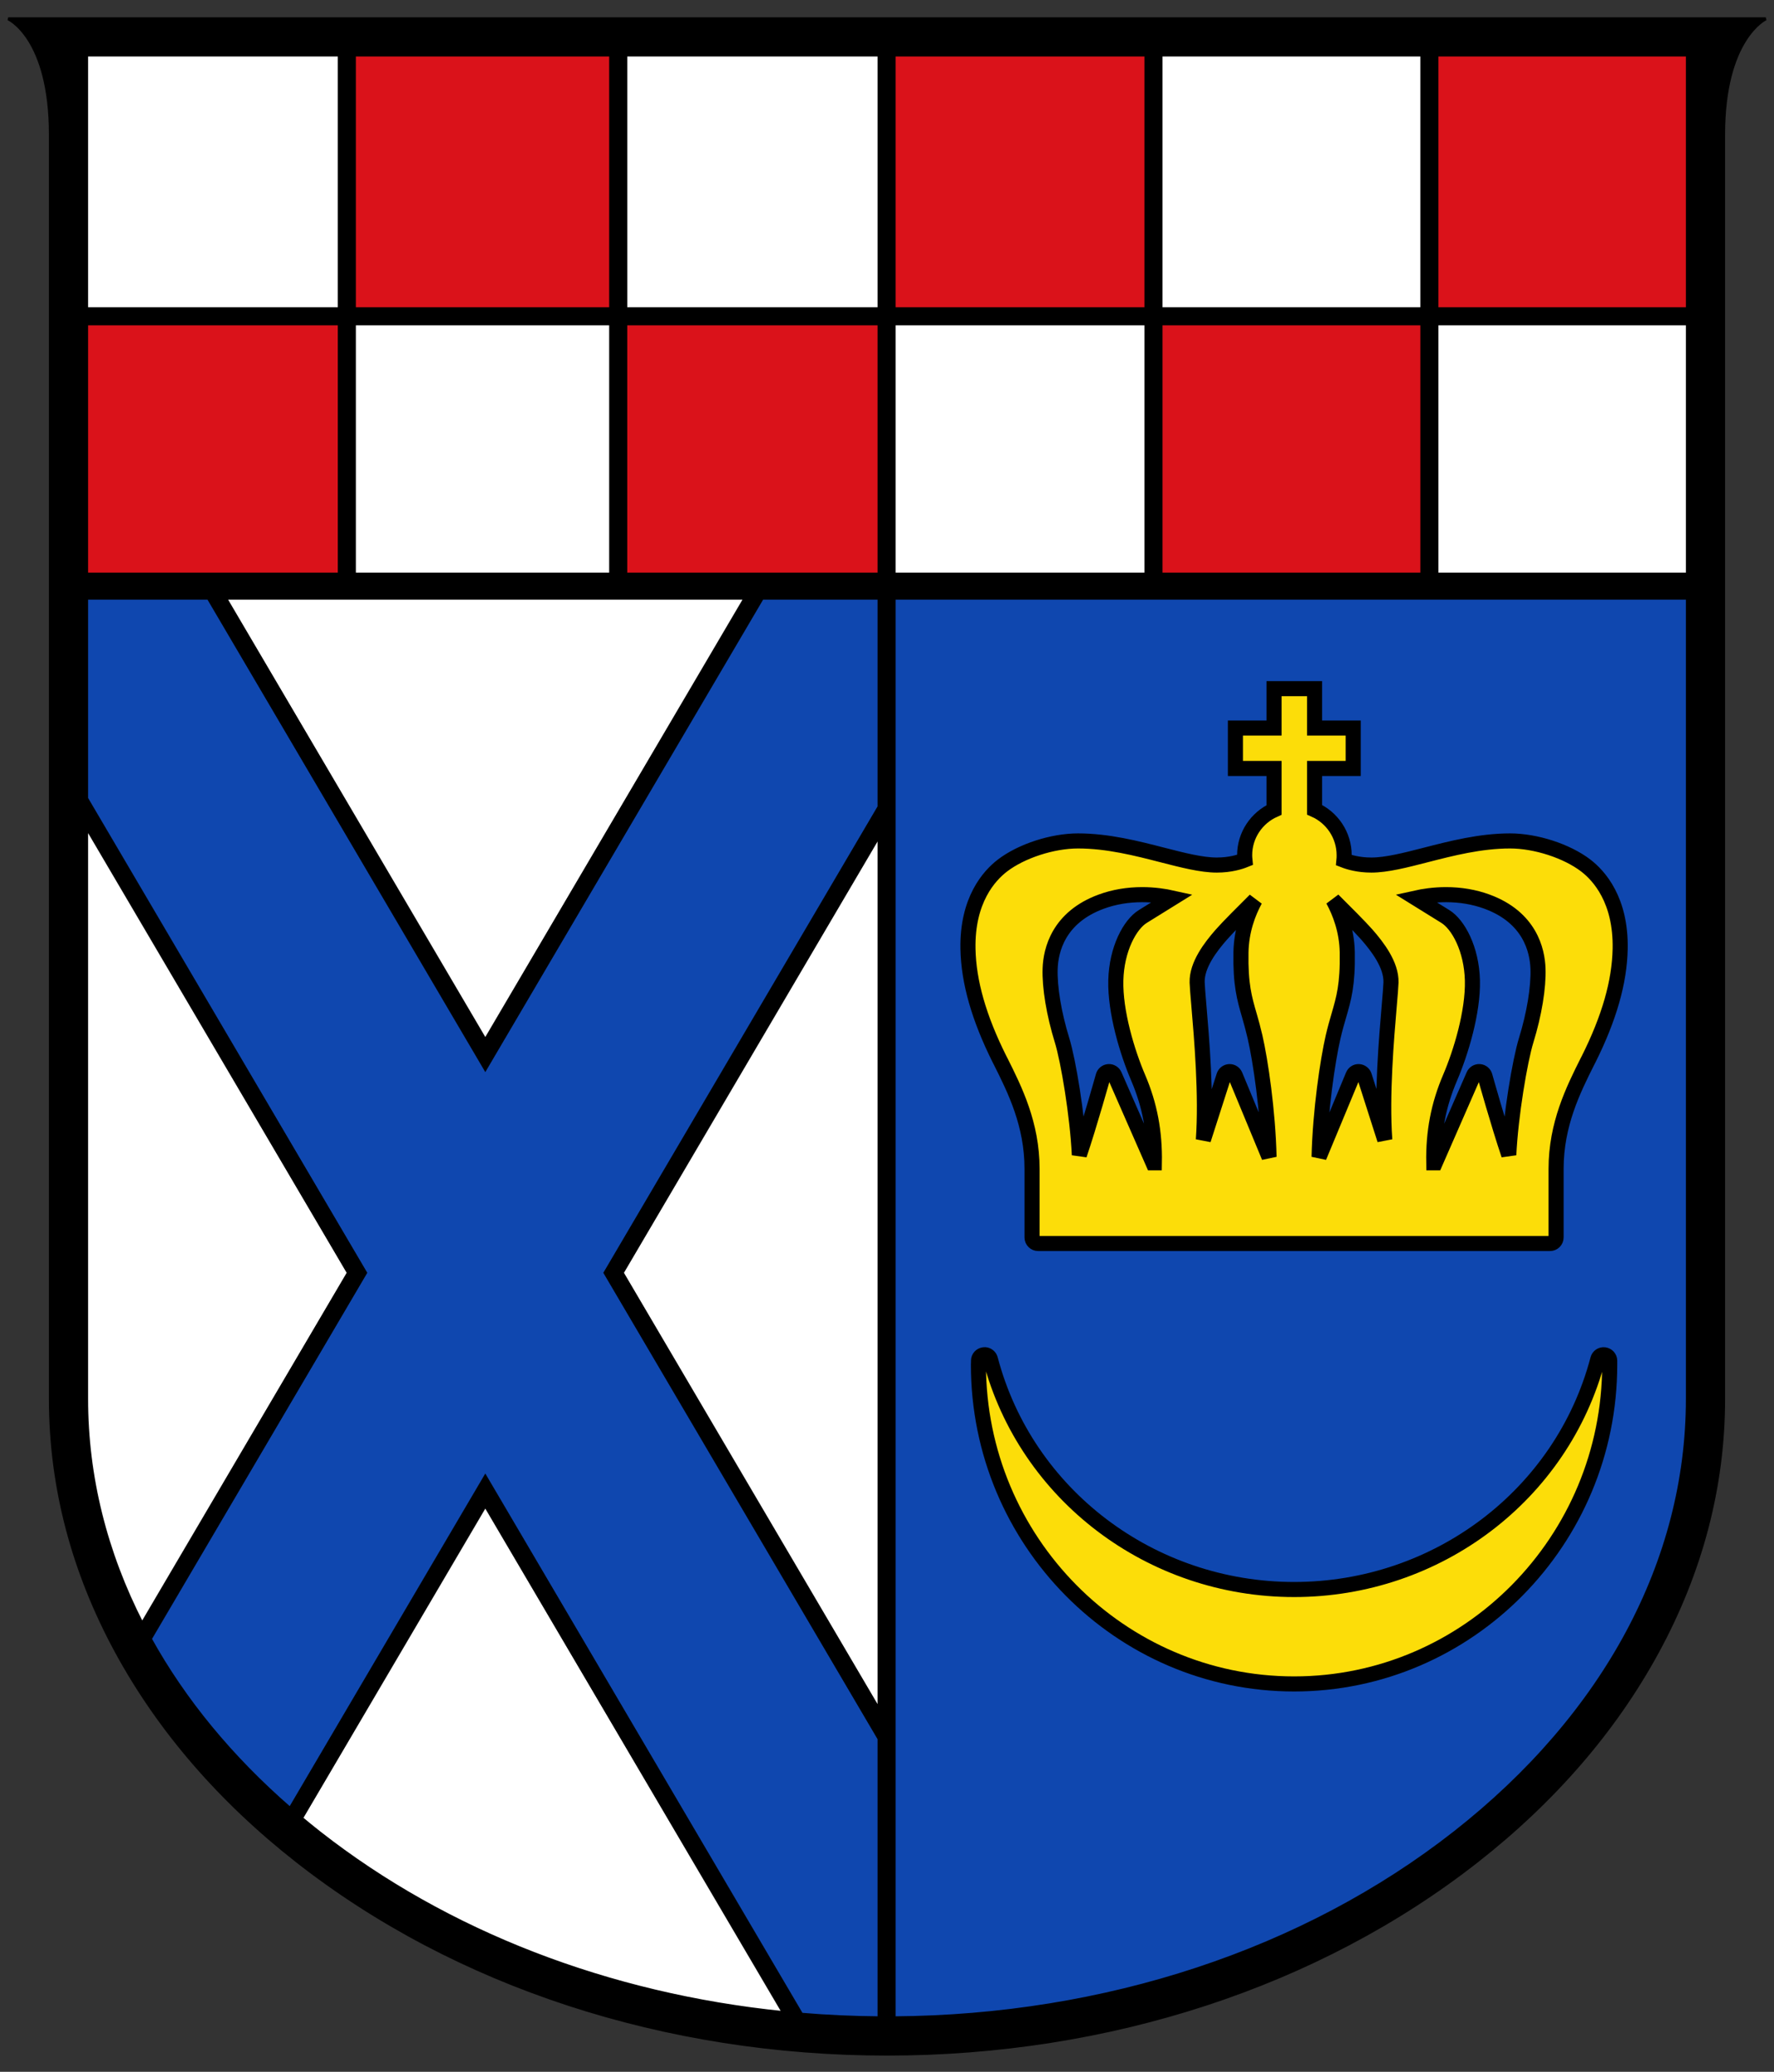 <?xml version="1.0" encoding="UTF-8" standalone="no"?>
<!-- Generator: Adobe Illustrator 15.0.0, SVG Export Plug-In . SVG Version: 6.00 Build 0)  -->

<svg
   xmlns:dc="http://purl.org/dc/elements/1.1/"
   xmlns:cc="http://creativecommons.org/ns#"
   xmlns:rdf="http://www.w3.org/1999/02/22-rdf-syntax-ns#"
   xmlns:svg="http://www.w3.org/2000/svg"
   xmlns="http://www.w3.org/2000/svg"
   xmlns:sodipodi="http://sodipodi.sourceforge.net/DTD/sodipodi-0.dtd"
   xmlns:inkscape="http://www.inkscape.org/namespaces/inkscape"
   version="1.1"
   x="0px"
   y="0px"
   width="588.296px"
   height="687.061px"
   viewBox="0 0 588.296 687.061"
   enable-background="new 0 0 588.296 687.061"
   xml:space="preserve"
   id="svg4517"
   inkscape:version="0.48.4 r9939"
   sodipodi:docname="Langenmosen.svg"><rect x="0" y="0" width="588.296" height="687.061" fill="#333333" stroke="none"/><defs
   id="defs4539">
	
	
	
	

	
	
	
	
</defs><sodipodi:namedview
   pagecolor="#ffffff"
   bordercolor="#666666"
   borderopacity="1"
   objecttolerance="10"
   gridtolerance="10"
   guidetolerance="10"
   inkscape:pageopacity="0"
   inkscape:pageshadow="2"
   inkscape:window-width="1366"
   inkscape:window-height="745"
   id="namedview4537"
   showgrid="false"
   inkscape:zoom="0.78112058"
   inkscape:cx="294.14651"
   inkscape:cy="343.34799"
   inkscape:window-x="-8"
   inkscape:window-y="-8"
   inkscape:window-maximized="1"
   inkscape:current-layer="svg4517" />
<path
   style="fill:#ffffff"
   inkscape:connector-curvature="0"
   id="path4520"
   d="m 565.576,463.929 c 0,-114.469 0,-451.692 0,-451.692 H 22.719 c 0,0 0,371.501 0,451.692 0,114.468 121.523,211.26 271.429,211.26 149.906,0 271.428,-96.792 271.428,-211.26 z" /><path
   style="fill:#0f47af;fill-opacity:1"
   inkscape:connector-curvature="0"
   id="path4522"
   d="M 160.937,350.64 70.526,196.88 H 26.735 v 68.436 l 92.186,156.779 -71.367,121.371 0.549,0.991 c 11.438,20.639 27.184,39.74 46.796,56.772 l 1.802,1.564 64.235,-109.243 103.689,176.34 1.025,0.085 c 8.551,0.712 17.249,1.106 25.851,1.173 l 1.449,0.012 v 6.579 l 2.555,-0.004 c 72.654,-0.101 141.258,-22.606 193.174,-63.371 25.125,-19.728 44.881,-42.604 58.72,-67.995 14.331,-26.293 21.597,-54.029 21.597,-82.439 V 196.88 H 251.348 L 160.937,350.64 z M 292.949,575.148 202.953,422.094 292.949,269.039 v 306.109 z" /><polygon
   style="fill:#da121a;fill-opacity:1"
   id="polygon4524"
   points="474.732,104.597 385.299,104.597 385.299,15.097 294.732,15.097 294.732,104.597 205.299,104.597 205.299,15.097 114.732,15.097 114.732,104.597 24.732,104.597 24.732,194.664 115.299,194.664 115.299,105.164 204.732,105.164 204.732,194.664 295.299,194.664 295.299,105.164 384.732,105.164 384.732,194.664 475.299,194.664 475.299,105.164 565.299,105.164 565.299,15.097 474.732,15.097 " /><path
   inkscape:connector-curvature="0"
   id="path4526"
   d="m 2.719,6.237 c 0,0 14,6.143 14,38.476 0,32.333 0,419.216 0,419.216 0,29.024 7.423,57.345 22.063,84.175 14.094,25.829 34.191,49.078 59.734,69.103 52.631,41.26 122.108,63.982 195.631,63.982 73.523,0 143,-22.723 195.631,-63.982 25.542,-20.024 45.64,-43.273 59.733,-69.103 14.641,-26.83 22.063,-55.15 22.063,-84.175 0,0 0,-387.215 0,-419.216 0,-32.001 14,-38.476 14,-38.476 H 2.719 z m 382.297,12 h 86.5 v 84.143 h -86.5 V 18.237 z m 0,89.143 h 86.5 v 83 h -86.5 v -83 z m -88.5,-89.143 h 83.5 v 84.143 h -83.5 V 18.237 z m 0,89.143 h 83.5 v 83 h -83.5 v -83 z m -89,-89.143 h 84 v 84.143 h -84 V 18.237 z M 265.814,667.998 160.937,489.636 96.201,599.732 C 76.651,582.754 61.08,563.779 49.839,543.496 l 71.384,-121.4 -92.504,-157.32 V 198.38 h 40.387 l 91.831,156.174 91.831,-156.174 h 38.748 v 69.183 l -90.864,154.531 90.864,154.53 v 92.539 c -8.637,-0.066 -17.211,-0.458 -25.702,-1.165 z M 74.791,198.38 H 247.084 L 160.938,344.887 74.791,198.38 z m 216.725,78.849 v 289.729 l -85.18,-144.864 85.18,-144.865 z m -84,-169.849 h 84 v 83 h -84 v -83 z m -90,-89.143 h 85 v 84.143 h -85 V 18.237 z m 0,89.143 h 85 v 83 h -85 v -83 z M 28.719,18.237 h 83.796 V 102.38 H 28.719 V 18.237 z m 0,89.143 h 83.796 v 83 H 28.719 v -83 z m 0,356.549 V 274.444 L 115.538,422.095 47.133,538.429 C 35.055,514.897 28.719,489.72 28.719,463.929 z m 71.273,139.022 0.433,-0.735 60.512,-102.912 98.864,168.137 c -57.908,-5.871 -111.607,-26.537 -153.88,-59.678 -2.018,-1.583 -3.985,-3.191 -5.929,-4.812 z M 559.576,463.929 c 0,53.725 -27.417,104.806 -77.201,143.833 -49.964,39.169 -115.889,60.923 -185.859,61.404 V 198.38 h 263.061 v 265.549 z m 0,-273.549 h -83.061 v -83 h 83.061 v 83 z m 0,-88 H 476.515 V 18.237 h 83.061 v 84.143 z"
   style="stroke:#000000;stroke-opacity:1;stroke-width:1;stroke-miterlimit:4;stroke-dasharray:none" />
<path
   style="fill:#fcdd09;stroke:#000000;stroke-opacity:1;stroke-width:5;stroke-miterlimit:4;stroke-dasharray:none;fill-opacity:1"
   d="M 326.625 449.25 C 326.504 449.242 326.374 449.266 326.25 449.281 C 325.257 449.404 324.514 450.219 324.5 451.219 L 324.5 451.625 C 324.494 451.938 324.469 452.25 324.469 452.562 C 324.469 510.932 371.442 558.438 429.156 558.438 C 486.869 558.438 533.812 510.932 533.812 452.562 C 533.812 452.25 533.818 451.938 533.812 451.625 L 533.812 451.219 C 533.798 450.219 533.024 449.404 532.031 449.281 C 531.043 449.166 530.13 449.783 529.875 450.75 C 518.046 495.711 476.626 527.125 429.156 527.125 C 381.684 527.125 340.267 495.713 328.438 450.75 C 328.214 449.902 327.47 449.304 326.625 449.25 z "
   transform="translate(-2.1333314e-5,0)"
   id="path4529" /><path
   style="fill:#fcdd09;stroke:#000000;stroke-opacity:1;stroke-width:5;stroke-miterlimit:4;stroke-dasharray:none;fill-opacity:1"
   d="M 422.5 228.375 L 422.5 241.438 L 409.688 241.438 L 409.688 254.844 L 422.5 254.844 L 422.5 268.594 C 416.762 271.18 412.75 276.933 412.75 283.625 C 412.75 284.142 412.793 284.661 412.844 285.188 C 411.212 285.849 407.954 286.875 403.5 286.875 C 398.461 286.875 392.15 285.25 385.469 283.531 C 376.987 281.348 367.372 278.875 357.5 278.875 C 349.001 278.875 338.712 282.225 332.438 287.031 C 328.045 290.395 320.694 298.457 321 314.656 C 321.207 325.624 324.637 337.617 331.469 351.281 L 331.906 352.125 C 336.522 361.344 342.25 372.814 342.25 387.625 L 342.25 388.625 L 342.25 410.375 C 342.25 411.479 343.146 412.375 344.25 412.375 L 514.031 412.375 C 515.135 412.375 516.031 411.479 516.031 410.375 L 516.031 388.625 L 516.031 387.625 C 516.031 372.814 521.759 361.344 526.375 352.125 L 526.812 351.281 C 533.644 337.617 537.074 325.624 537.281 314.656 C 537.587 298.458 530.268 290.396 525.875 287.031 C 519.602 282.225 509.28 278.875 500.781 278.875 C 490.909 278.875 481.296 281.348 472.812 283.531 C 466.13 285.25 459.82 286.875 454.781 286.875 C 450.52 286.875 447.373 285.937 445.688 285.281 C 445.743 284.727 445.75 284.177 445.75 283.625 C 445.75 276.897 441.726 271.096 435.938 268.531 L 435.938 254.844 L 448.75 254.844 L 448.75 241.438 L 435.938 241.438 L 435.938 228.375 L 422.5 228.375 z M 378.781 296.688 C 382.812 296.688 386.307 297.245 388.844 297.812 L 378.969 303.938 C 374.725 306.562 370.297 314.675 370.031 325.094 C 369.762 335.573 373.851 349.037 377.438 357.406 C 381.283 366.378 382.991 375.397 382.812 385.625 L 382.344 385.625 L 369.594 356.562 C 369.253 355.788 368.463 355.313 367.625 355.375 C 366.781 355.435 366.07 356.03 365.844 356.844 C 365.793 357.029 361.313 373.043 357.938 383 C 357.32 369.994 354.288 351.74 352.188 344.938 C 349.515 336.283 348.028 327.397 348.25 321.188 C 348.466 315.139 350.984 304.219 365.219 299 C 369.421 297.459 373.985 296.688 378.781 296.688 z M 479.531 296.688 C 484.327 296.688 488.891 297.459 493.094 299 C 507.329 304.22 509.816 315.14 510.031 321.188 C 510.253 327.397 508.797 336.283 506.125 344.938 C 504.025 351.74 500.962 369.994 500.344 383 C 496.968 373.043 492.488 357.029 492.438 356.844 C 492.211 356.03 491.5 355.435 490.656 355.375 C 489.812 355.313 489.027 355.788 488.688 356.562 L 475.969 385.625 L 475.469 385.625 C 475.289 375.397 477.03 366.378 480.875 357.406 C 484.462 349.037 488.55 335.573 488.281 325.094 C 488.014 314.675 483.557 306.562 479.312 303.938 L 469.438 297.812 C 471.976 297.245 475.5 296.688 479.531 296.688 z M 442.062 298.438 C 445.738 302.084 451.144 307.495 453.281 309.938 C 456.797 313.957 461.446 319.973 461.281 325.812 C 461.242 327.151 461.01 329.88 460.719 333.312 C 459.773 344.447 458.157 363.264 459.219 378 L 452.438 356.781 C 452.182 355.982 451.432 355.41 450.594 355.375 C 449.756 355.328 449.01 355.85 448.688 356.625 L 437.438 383.688 C 437.788 368.545 440.278 351.685 442.094 343.844 C 442.724 341.125 443.36 338.942 443.969 336.844 C 445.642 331.088 446.968 326.542 446.781 315.844 C 446.653 308.596 444.341 302.616 442.062 298.438 z M 416.219 298.469 C 413.934 302.661 411.658 308.607 411.531 315.844 C 411.344 326.541 412.671 331.088 414.344 336.844 C 414.953 338.942 415.558 341.126 416.188 343.844 C 418.003 351.685 420.494 368.546 420.844 383.688 L 409.625 356.625 C 409.314 355.876 408.586 355.375 407.781 355.375 C 407.753 355.375 407.716 355.373 407.688 355.375 C 406.849 355.41 406.131 355.982 405.875 356.781 L 399.062 378 C 400.125 363.264 398.509 344.447 397.562 333.312 C 397.272 329.88 397.039 327.149 397 325.812 C 396.835 319.973 401.515 313.955 405.031 309.938 C 407.164 307.5 412.515 302.146 416.219 298.469 z "
   transform="translate(-2.1333314e-5,0)"
   id="path4533" />
</svg>